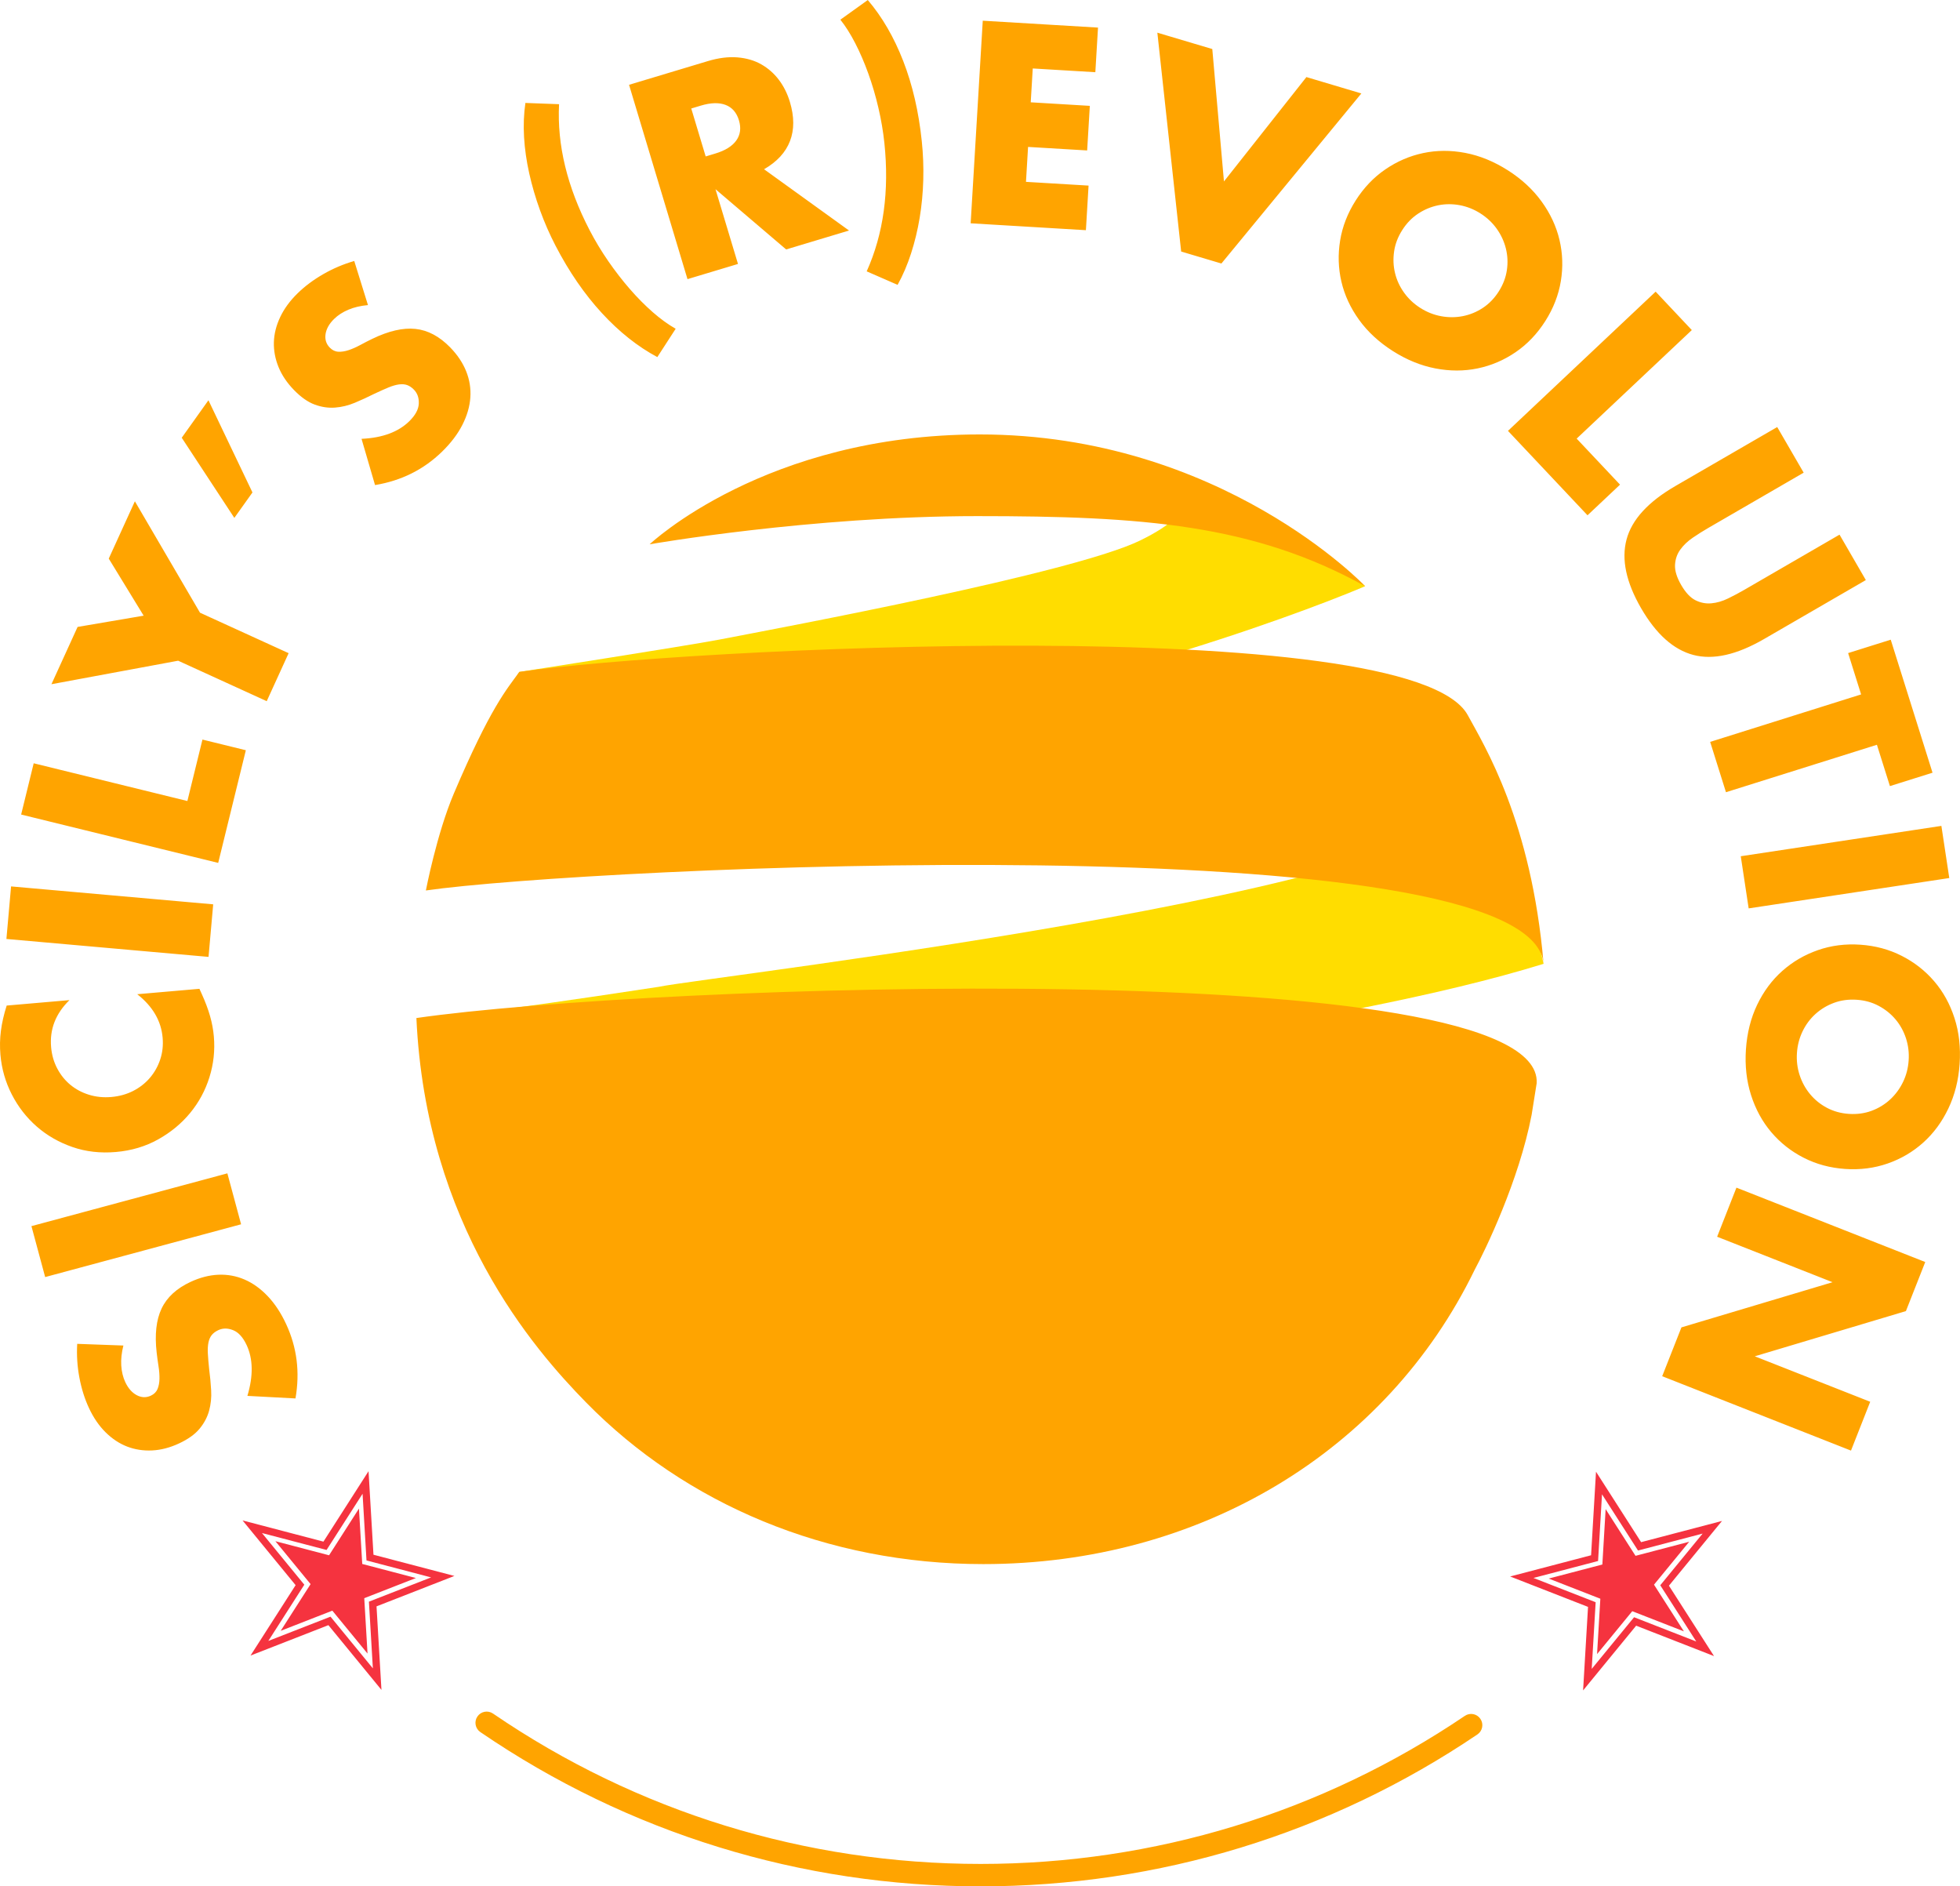 <svg enable-background="new 0 0 874.01 840.95" viewBox="0 0 874.01 840.95" xmlns="http://www.w3.org/2000/svg"><path d="m287.7 500.28c149.27-24.29 309.16-42.32 400.63-70.6-1.69-8.34-20.12-72.46-25.16-83.13 20.18 46.97-348.27 88.82-369.38 93.38-80.87 12.39-102.07 13.93-102.12 13.92.4 7.28.6 17.01 1.52 24.24 3.94 25.78 4.26 27.89 9.43 45.5 2.64 7.51 6.11-14.79 9.16-7.44.1 0 16.66 31.72 92.79 20.25.01-.02-16.86-36.1-16.87-36.12zm12.81-131.88c-73.84 11.73-89.72-12.15-89.9-12.14 1.88-6.38 2.65-7.44 14.36-29.51 4.76-8.32 1.07-19.39 6.62-27.21.05.01 75.07-11.69 89.05-14.38 29.86-5.73 158.02-29.72 187.65-44.15 29.95-14.59 17.14-21.91 4.9-26.15l11.43 3.92c13.47 5.09 14.71 5.73 35.4 16.4 11.7 6.63 28.84 11.62 48.75 26.15 0 0-97.21 42.19-232.05 64.79 81.81 8.4-76.2 42.24-76.21 42.28z" fill="#fd0"/><path d="m108.16 677.82 23.66 28.86-20.11 31.39 34.73-13.56 23.66 28.86-2.2-37.24 34.73-13.56-36.09-9.46-2.2-37.24-20.11 31.4zm53.52-11.89 1.75 29.73 28.81 7.56-27.73 10.82 1.76 29.73-18.89-23.04-27.73 10.82 16.05-25.07-18.89-23.04 28.81 7.55zm-14.94 27.43 13.33-20.82 1.46 24.69 23.93 6.27-23.03 8.99 1.46 24.69-15.69-19.13-23.03 8.99 13.33-20.82-15.69-19.13zm585.07-5.85-20.11-31.4-2.2 37.24-36.09 9.46 34.73 13.56-2.2 37.24 23.66-28.86 34.73 13.56-20.11-31.39 23.66-28.86zm-1.38 3.73 28.81-7.55-18.89 23.04 16.05 25.07-27.73-10.82-18.89 23.04 1.76-29.73-27.73-10.82 28.81-7.56 1.75-29.73zm22.82-3.91-15.69 19.13 13.33 20.82-23.03-8.99-15.69 19.13 1.46-24.69-23.03-8.99 23.93-6.27 1.46-24.69 13.33 20.82z" fill="#f5333f"/><path d="m4.94 395.17 90.13 7.99-2.08 23.43-90.13-7.99zm197.45-41.43c16.28-38.25 23.56-46.44 29.2-54.2 71.83-10.49 397.78-27.11 422.94 19.31 7.38 13.61 28.32 47.14 33.8 110.82-5.45-63.2-427.87-42.9-498.42-32.69 0 0 4.86-25.35 12.48-43.24zm-16.71 100.11c4.23 92.4 52.31 147.55 75.7 171.4 44.39 45.26 107.31 72.04 177.09 72.04 96.39 0 179.7-50.02 219.15-131.27 4.53-8.35 19.71-39.57 25.37-69.01l2.25-14.11c3.26-57.85-395.45-44.07-499.56-29.05zm423.09-192.51s-64.22-67.66-171.87-67.66c-95.61 0-147.21 48.97-147.21 48.97s71.89-12.56 146.03-12.56c73.8-.01 123.19 3.65 173.05 31.25zm-574.34 337.76c-.29 5.08.04 10.08.97 15.03s2.35 9.45 4.24 13.52c2.02 4.35 4.51 7.98 7.45 10.89s6.16 5.03 9.64 6.37c3.49 1.33 7.19 1.9 11.12 1.71s7.92-1.23 11.98-3.12 7.12-4.08 9.18-6.58 3.48-5.19 4.25-8.07c.78-2.88 1.08-5.88.9-9.02s-.47-6.28-.89-9.45c-.28-2.69-.48-5.01-.58-6.94-.11-1.94-.01-3.59.27-4.96.29-1.37.79-2.48 1.49-3.34.71-.86 1.67-1.57 2.91-2.15 2.03-.95 4.24-.94 6.63.03 2.39.96 4.39 3.19 6.01 6.67 1.42 3.05 2.16 6.45 2.23 10.21s-.56 7.89-1.91 12.4l21.44 1.14c2.05-11.72.66-22.76-4.16-33.14-2.33-5.01-5.08-9.17-8.26-12.5s-6.62-5.79-10.31-7.38-7.58-2.3-11.64-2.13c-4.07.17-8.2 1.24-12.41 3.19-6.24 2.9-10.55 6.87-12.93 11.9s-3.11 11.57-2.19 19.61c.23 2.01.5 4.02.82 6.04.32 2.01.46 3.89.43 5.62-.03 1.74-.31 3.26-.85 4.57s-1.53 2.3-2.98 2.98c-2.1.98-4.21.9-6.33-.23-2.11-1.13-3.81-3.08-5.1-5.83-1.01-2.18-1.6-4.63-1.78-7.38-.17-2.74.15-5.71.95-8.91zm-14.29-29.77 87.37-23.53-6.12-22.71-87.37 23.53zm-17.16-121.04c-1.26 3.96-2.12 7.71-2.57 11.25-.46 3.53-.53 7.09-.22 10.68.55 6.3 2.25 12.21 5.1 17.75 2.85 5.53 6.56 10.29 11.12 14.27s9.85 7.01 15.85 9.1 12.47 2.83 19.41 2.23c6.93-.6 13.22-2.47 18.84-5.61 5.63-3.14 10.39-7.07 14.27-11.78 3.89-4.71 6.76-10.02 8.61-15.93 1.85-5.9 2.51-11.96 1.97-18.18-.26-3.03-.83-6.07-1.7-9.13s-2.1-6.32-3.68-9.8l-1.05-2.32-27.73 2.41c6.9 5.42 10.67 11.88 11.32 19.37.3 3.43-.06 6.67-1.08 9.73s-2.55 5.78-4.59 8.17-4.52 4.33-7.44 5.83-6.17 2.4-9.76 2.72c-3.51.3-6.83-.03-9.96-1-3.14-.97-5.89-2.44-8.27-4.4s-4.34-4.38-5.87-7.26-2.46-6.07-2.76-9.58c-.69-7.97 2.03-14.95 8.18-20.95zm6.45-85.16 87.87 21.56 12.33-50.23-19.35-4.75-6.72 27.39-68.53-16.82zm109.51-50.54 9.77-21.4-39.52-18.04-29.04-49.67-11.65 25.55 15.56 25.44-29.46 5.02-11.66 25.54 56.5-10.48zm-14.44-81.71 8.08-11.34-19.63-41.1-11.91 16.71zm53.47-114.53c-4.88 1.41-9.5 3.38-13.86 5.89-4.36 2.52-8.14 5.34-11.35 8.47-3.44 3.35-6.04 6.9-7.81 10.64s-2.71 7.48-2.82 11.21c-.1 3.73.59 7.42 2.07 11.06s3.79 7.06 6.91 10.27c3.13 3.21 6.21 5.37 9.25 6.48 3.04 1.12 6.05 1.56 9.02 1.34s5.91-.93 8.81-2.14 5.77-2.53 8.62-3.96c2.45-1.16 4.57-2.11 6.36-2.85s3.38-1.2 4.77-1.38 2.6-.08 3.65.3c1.04.38 2.04 1.06 2.99 2.03 1.56 1.6 2.29 3.69 2.17 6.26s-1.55 5.2-4.3 7.88c-2.41 2.35-5.37 4.18-8.9 5.49-3.52 1.31-7.64 2.08-12.33 2.3l6.02 20.61c11.74-1.94 21.7-6.91 29.89-14.9 3.95-3.85 6.97-7.83 9.06-11.94 2.09-4.1 3.27-8.16 3.55-12.17s-.34-7.91-1.85-11.69-3.88-7.33-7.12-10.66c-4.8-4.93-9.97-7.68-15.51-8.26s-11.95.9-19.23 4.42c-1.82.88-3.63 1.81-5.42 2.78s-3.51 1.72-5.16 2.27c-1.65.54-3.18.78-4.59.7-1.41-.07-2.68-.68-3.8-1.83-1.62-1.66-2.24-3.68-1.88-6.05.37-2.37 1.64-4.62 3.82-6.74 1.72-1.68 3.84-3.05 6.37-4.12s5.44-1.75 8.72-2.05zm76.32-70.46c-.71 4.88-.91 9.96-.6 15.25s1.09 10.68 2.31 16.17c1.23 5.49 2.83 10.97 4.81 16.43s4.3 10.75 6.95 15.86c6.01 11.57 12.89 21.57 20.64 29.98s15.99 14.95 24.72 19.61l8.18-12.63c-3.32-1.88-6.71-4.33-10.18-7.36-3.46-3.03-6.87-6.46-10.22-10.31s-6.57-8.01-9.67-12.49c-3.09-4.48-5.85-9.06-8.29-13.75-10.03-19.31-14.57-38.04-13.64-56.2zm106.42 29.56c5.77-3.32 9.62-7.51 11.57-12.57 1.95-5.05 1.93-10.88-.05-17.46-1.11-3.68-2.74-6.95-4.89-9.81-2.16-2.86-4.77-5.16-7.84-6.91-3.08-1.75-6.62-2.79-10.65-3.12s-8.45.22-13.28 1.68l-35.06 10.54 26.06 86.64 22.52-6.77-10.03-33.33 31.51 26.86 28.04-8.43zm-32.46-27.08 4.25-1.28c4.44-1.34 8.13-1.44 11.06-.32s4.91 3.41 5.95 6.86.64 6.45-1.18 9-4.96 4.5-9.4 5.83l-4.25 1.28zm92.01 78.62c2.37-4.27 4.37-8.95 6.01-14.02 1.64-5.08 2.92-10.36 3.83-15.84s1.45-11.13 1.61-16.94-.07-11.58-.67-17.31c-1.37-13.13-4.13-25-8.25-35.63-4.13-10.63-9.4-19.71-15.82-27.24l-12.23 8.76c2.31 2.9 4.53 6.4 6.65 10.53 2.12 4.12 4.06 8.62 5.82 13.51 1.76 4.88 3.26 9.97 4.49 15.28 1.24 5.3 2.12 10.5 2.66 15.59 2.25 21.48-.38 40.58-7.88 57.29zm89.37-114.69-51.39-3.07-5.4 90.32 51.39 3.07 1.19-19.88-27.91-1.67.93-15.57 26.35 1.57 1.19-19.88-26.35-1.58.9-15.09 27.91 1.67zm26.46 2.27 10.62 97.57 17.94 5.34 62.41-75.82-24.5-7.3-36.77 46.52-5.2-59.02zm81.51 92.62c-1.02 6.23-.84 12.34.56 18.35 1.39 6.01 4.02 11.68 7.87 17.03 3.85 5.34 8.88 9.99 15.09 13.94 6.14 3.91 12.47 6.49 18.97 7.74 6.51 1.25 12.79 1.24 18.86-.02s11.7-3.67 16.91-7.23 9.61-8.18 13.22-13.85 5.92-11.62 6.94-17.84c1.02-6.23.82-12.35-.61-18.38s-4.08-11.73-7.97-17.09c-3.89-5.37-8.9-10-15.04-13.91-6.21-3.95-12.55-6.54-19.02-7.77s-12.73-1.2-18.76.08-11.65 3.7-16.86 7.27c-5.21 3.56-9.61 8.18-13.22 13.85-3.6 5.66-5.92 11.61-6.94 17.83zm34.77-11.94c2.78-1.83 5.75-3.07 8.91-3.72 3.16-.64 6.37-.66 9.64-.06 3.26.61 6.35 1.83 9.25 3.68s5.32 4.12 7.25 6.82 3.29 5.63 4.08 8.79.94 6.38.45 9.68-1.69 6.46-3.63 9.5c-1.93 3.04-4.29 5.47-7.07 7.31s-5.77 3.06-8.96 3.69c-3.19.62-6.42.63-9.69.02s-6.35-1.83-9.25-3.68-5.32-4.12-7.25-6.82-3.28-5.62-4.03-8.75c-.76-3.14-.89-6.35-.4-9.65.48-3.29 1.69-6.46 3.63-9.5 1.93-3.04 4.29-5.47 7.07-7.31zm105.92 34.77-65.85 62.06 35.47 37.64 14.5-13.66-19.34-20.52 51.35-48.39zm54.21 60.36-45.38 26.28c-12.19 7.06-19.46 15.01-21.81 23.87-2.36 8.85-.19 19.06 6.5 30.62 6.7 11.56 14.46 18.5 23.3 20.83 8.83 2.32 19.34-.04 31.53-7.1l45.38-26.28-11.73-20.25-42.57 24.66c-2.28 1.32-4.67 2.59-7.16 3.8s-4.96 1.93-7.42 2.15-4.83-.23-7.1-1.37c-2.27-1.13-4.39-3.4-6.36-6.79-1.96-3.39-2.88-6.37-2.75-8.94s.91-4.85 2.35-6.84 3.3-3.76 5.59-5.32 4.57-3 6.86-4.32l42.57-24.66zm50.26 160.07 19-5.97-18.64-59.3-19 5.97 5.79 18.43-67.31 21.16 7.05 22.44 67.31-21.15zm22.95 17.74-89.46 13.53 3.52 23.25 89.46-13.53zm-55.1 55.4c-5.96 2.08-11.24 5.17-15.85 9.27-4.61 4.09-8.34 9.12-11.19 15.06s-4.52 12.58-5.02 19.93c-.49 7.26.27 14.05 2.28 20.36 2.02 6.31 5.03 11.83 9.04 16.55s8.82 8.52 14.44 11.38c5.62 2.87 11.78 4.53 18.48 4.99s13.03-.36 18.99-2.44c5.95-2.08 11.24-5.19 15.85-9.33s8.34-9.2 11.19-15.18 4.53-12.6 5.02-19.86c.5-7.34-.26-14.15-2.28-20.42s-5.03-11.75-9.05-16.43c-4.01-4.68-8.83-8.46-14.45-11.32-5.62-2.87-11.78-4.53-18.48-4.99-6.68-.46-13.01.35-18.97 2.43zm27.12 24.82c2.94 1.56 5.45 3.58 7.53 6.04 2.08 2.47 3.63 5.28 4.66 8.44s1.43 6.45 1.19 9.88c-.23 3.43-1.07 6.64-2.52 9.63s-3.37 5.58-5.76 7.79c-2.4 2.2-5.16 3.88-8.28 5.03-3.13 1.15-6.48 1.6-10.08 1.36-3.59-.24-6.86-1.15-9.8-2.71s-5.45-3.6-7.52-6.1c-2.08-2.51-3.63-5.34-4.66-8.5s-1.43-6.45-1.19-9.88c.23-3.43 1.07-6.64 2.52-9.63 1.44-2.99 3.36-5.56 5.76-7.73 2.39-2.16 5.15-3.82 8.28-4.97 3.12-1.15 6.48-1.6 10.07-1.36 3.6.24 6.86 1.14 9.8 2.71zm-72.02 102.94 51.47 20.27-67.39 20.14-8.58 21.77 84.19 33.16 8.57-21.77-51.47-20.27 67.39-20.15 8.62-21.88-84.19-33.16zm-106.9 221.88c2.29-1.55 2.89-4.66 1.34-6.94-1.55-2.29-4.65-2.89-6.94-1.34-63.86 43.19-138.53 66.01-215.93 66.01-78.06 0-153.25-23.18-217.44-67.04-2.28-1.56-5.39-.97-6.95 1.31s-.97 5.39 1.31 6.95c65.86 45 143 68.78 223.08 68.78 79.4-.01 156.01-23.43 221.53-67.73z" fill="#ffa400"/></svg>